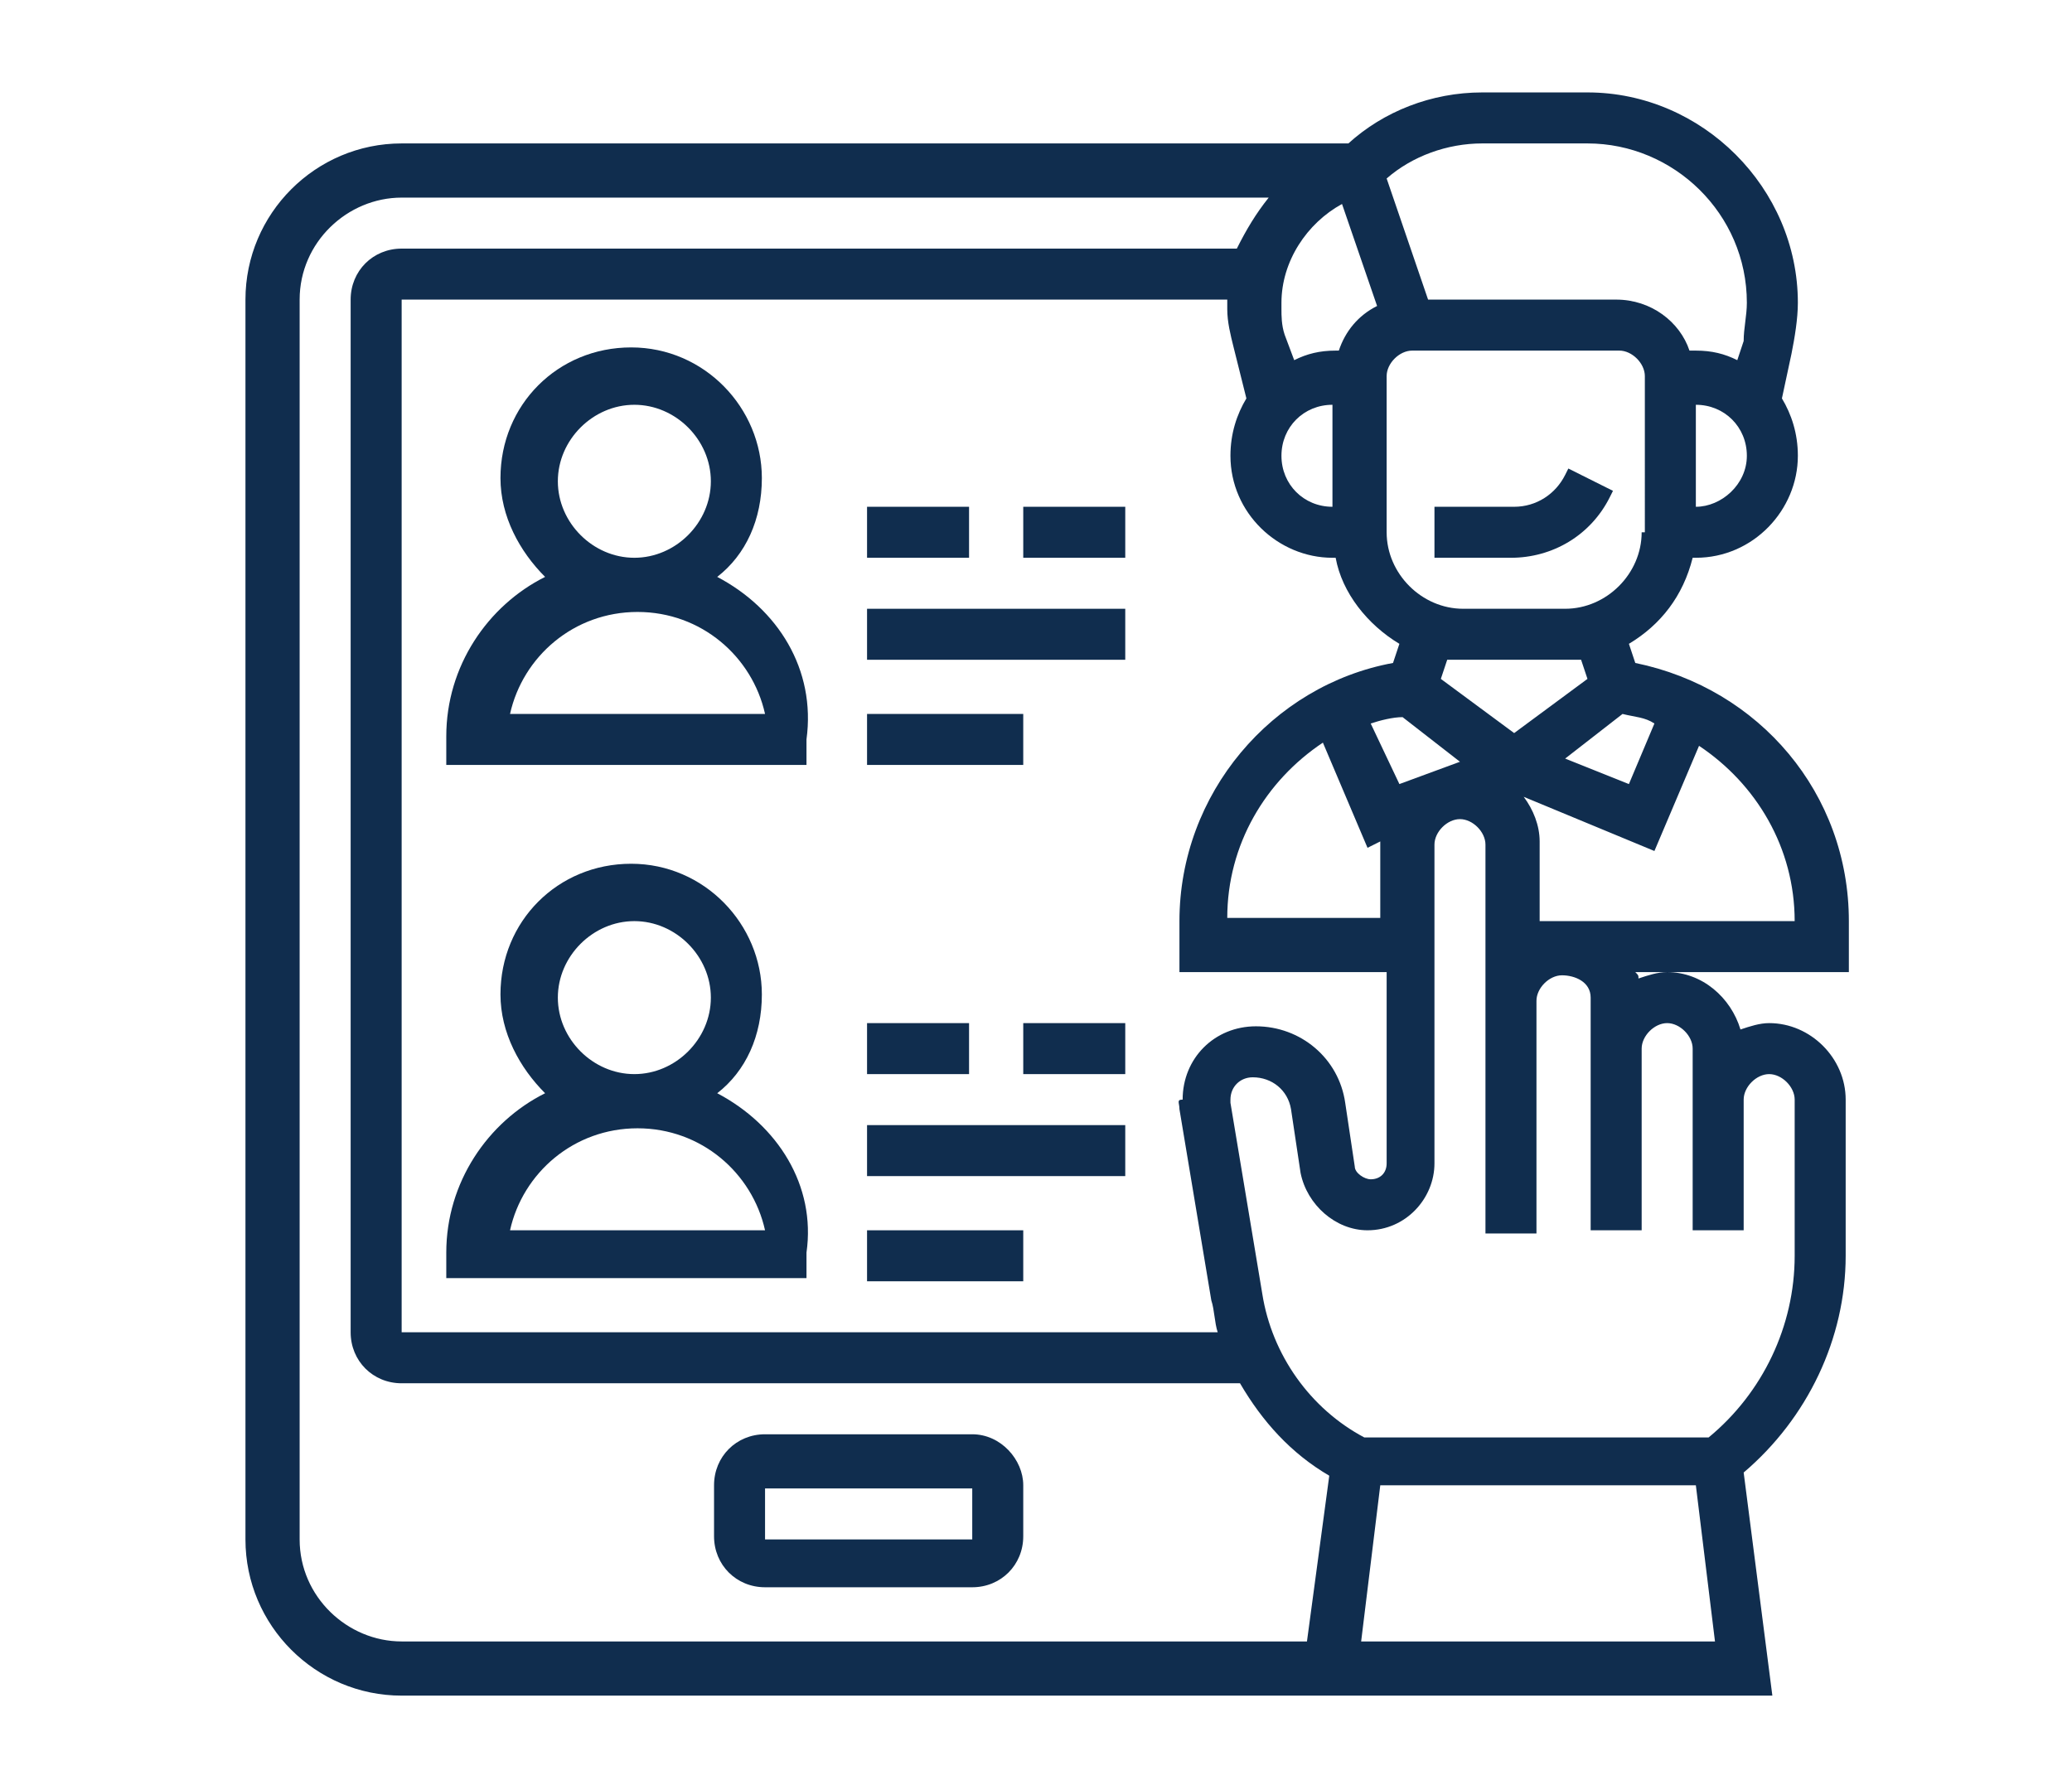 <?xml version="1.0" encoding="utf-8"?>
<!-- Generator: Adobe Illustrator 21.0.0, SVG Export Plug-In . SVG Version: 6.00 Build 0)  -->
<svg version="1.1" id="Layer_1" xmlns="http://www.w3.org/2000/svg" xmlns:xlink="http://www.w3.org/1999/xlink" x="0px" y="0px"
	 viewBox="0 0 65 56" style="enable-background:new 0 0 65 56;" xml:space="preserve">
<style type="text/css">
	.st0{fill:#102D4E;}
	.st1{fill:#102D4E;stroke:#FFFFFF;stroke-width:1.5;stroke-miterlimit:10;}
</style>
<g>
	<path class="st0" d="M58,28.9c0-4-2.8-7.3-6.7-8.1l-0.2-0.6c1-0.6,1.7-1.5,2-2.7h0.1c1.8,0,3.2-1.5,3.2-3.2c0-0.7-0.2-1.3-0.5-1.8
		l0.3-1.4c0.1-0.5,0.2-1.1,0.2-1.6c0-3.6-3-6.6-6.6-6.6h-3.3c-1.6,0-3.1,0.6-4.2,1.6H12.6c-2.7,0-4.9,2.2-4.9,4.9v38.9
		c0,2.7,2.2,4.9,4.9,4.9h43l-0.9-7c2-1.7,3.2-4.2,3.2-6.8v-4.9c0-1.3-1.1-2.4-2.4-2.4c-0.3,0-0.6,0.1-0.9,0.2
		c-0.3-1-1.2-1.8-2.3-1.8c-0.3,0-0.6,0.1-0.9,0.2c0-0.1,0-0.1-0.1-0.2h1H58V28.9z M51.9,22.7l-0.8,1.9l-2-0.8l1.8-1.4
		C51.3,22.5,51.6,22.5,51.9,22.7z M37,34.8l1,6c0.1,0.3,0.1,0.7,0.2,1H12.6V9.4h25.9c0,0,0,0.1,0,0.1v0.2c0,0.4,0.1,0.8,0.2,1.2
		l0.4,1.6c-0.3,0.5-0.5,1.1-0.5,1.8c0,1.8,1.5,3.2,3.2,3.2h0.1c0.2,1.1,1,2.1,2,2.7l-0.2,0.6c-3.8,0.7-6.7,4.1-6.7,8.1v1.6h6.5v6
		c0,0.3-0.2,0.5-0.5,0.5c-0.2,0-0.5-0.2-0.5-0.4l-0.3-2c-0.2-1.4-1.4-2.4-2.8-2.4c-1.3,0-2.3,1-2.3,2.3C36.9,34.5,37,34.6,37,34.8
		L37,34.8z M40.3,10.5c-0.1-0.3-0.1-0.6-0.1-0.8V9.5c0-1.3,0.8-2.5,1.9-3.1l1.1,3.2c-0.6,0.3-1,0.8-1.2,1.4h-0.1
		c-0.5,0-0.9,0.1-1.3,0.3L40.3,10.5z M41.8,15.9c-0.9,0-1.6-0.7-1.6-1.6s0.7-1.6,1.6-1.6V15.9z M43.9,24.6L43,22.7
		c0.3-0.1,0.7-0.2,1-0.2l1.8,1.4L43.9,24.6z M43.4,28.8h-4.9c0-2.3,1.2-4.3,3-5.5l1.4,3.3l0.4-0.2V28.8z M49.8,21.3L47.5,23
		l-2.3-1.7l0.2-0.6c0.2,0,0.3,0,0.5,0h3.2c0.2,0,0.3,0,0.5,0L49.8,21.3z M51.5,16.7c0,1.3-1.1,2.4-2.4,2.4h-3.2
		c-1.3,0-2.4-1.1-2.4-2.4v-4.9c0-0.4,0.4-0.8,0.8-0.8h6.5c0.4,0,0.8,0.4,0.8,0.8V16.7z M53.2,15.9v-3.2c0.9,0,1.6,0.7,1.6,1.6
		S54,15.9,53.2,15.9z M49.8,4.5c2.7,0,5,2.2,5,5c0,0.4-0.1,0.8-0.1,1.2l-0.2,0.6c-0.4-0.2-0.8-0.3-1.3-0.3H53
		c-0.3-0.9-1.2-1.6-2.3-1.6h-5.9l-1.3-3.8c0.8-0.7,1.9-1.1,3-1.1H49.8z M9.4,48.3V9.4c0-1.8,1.5-3.2,3.2-3.2h27.2
		c-0.4,0.5-0.7,1-1,1.6H12.6c-0.9,0-1.6,0.7-1.6,1.6v32.4c0,0.9,0.7,1.6,1.6,1.6h26.3c0.7,1.2,1.6,2.2,2.8,2.9l-0.7,5.2H12.6
		C10.9,51.5,9.4,50.1,9.4,48.3L9.4,48.3z M42.7,51.5l0.6-4.9h9.9l0.6,4.9H42.7z M49.9,31.3v7.3h1.6v-5.7c0-0.4,0.4-0.8,0.8-0.8
		s0.8,0.4,0.8,0.8v5.7h1.6v-4.1c0-0.4,0.4-0.8,0.8-0.8s0.8,0.4,0.8,0.8v4.9c0,2.2-1,4.3-2.7,5.7H42.8c-1.7-0.9-2.9-2.6-3.2-4.5l-1-6
		c0,0,0-0.1,0-0.1c0-0.4,0.3-0.7,0.7-0.7c0.6,0,1.1,0.4,1.2,1l0.3,2c0.2,1,1.1,1.8,2.1,1.8c1.2,0,2.1-1,2.1-2.1v-10
		c0-0.4,0.4-0.8,0.8-0.8c0.4,0,0.8,0.4,0.8,0.8v12.2h1.6v-7.3c0-0.4,0.4-0.8,0.8-0.8S49.9,30.8,49.9,31.3z M48.3,28.8v-2.4
		c0-0.5-0.2-1-0.5-1.4l4.1,1.7l1.4-3.3c1.8,1.2,3,3.2,3,5.5H48.3z"/>
	<path class="st0" d="M49.1,14.9c-0.3,0.6-0.9,1-1.6,1H45v1.6h2.4c1.3,0,2.5-0.7,3.1-1.9l0.1-0.2l-1.4-0.7L49.1,14.9z"/>
	<path class="st0" d="M30.5,45H24c-0.9,0-1.6,0.7-1.6,1.6v1.6c0,0.9,0.7,1.6,1.6,1.6h6.5c0.9,0,1.6-0.7,1.6-1.6v-1.6
		C32.1,45.8,31.4,45,30.5,45z M24,48.3v-1.6h6.5l0,1.6H24z"/>
	<path class="st0" d="M22.5,18.1c0.9-0.7,1.4-1.8,1.4-3.1c0-2.2-1.8-4.1-4.1-4.1s-4.1,1.8-4.1,4.1c0,1.2,0.6,2.3,1.4,3.1
		c-1.8,0.9-3.1,2.8-3.1,5V24h11.3v-0.8C25.6,21,24.4,19.1,22.5,18.1z M17.5,15.1c0-1.3,1.1-2.4,2.4-2.4c1.3,0,2.4,1.1,2.4,2.4
		s-1.1,2.4-2.4,2.4C18.6,17.5,17.5,16.4,17.5,15.1z M16,22.4c0.4-1.8,2-3.2,4-3.2s3.6,1.4,4,3.2H16z"/>
	<path class="st0" d="M22.5,34.3c0.9-0.7,1.4-1.8,1.4-3.1c0-2.2-1.8-4.1-4.1-4.1s-4.1,1.8-4.1,4.1c0,1.2,0.6,2.3,1.4,3.1
		c-1.8,0.9-3.1,2.8-3.1,5v0.8h11.3v-0.8C25.6,37.2,24.4,35.3,22.5,34.3z M17.5,31.3c0-1.3,1.1-2.4,2.4-2.4c1.3,0,2.4,1.1,2.4,2.4
		c0,1.3-1.1,2.4-2.4,2.4C18.6,33.7,17.5,32.6,17.5,31.3z M16,38.6c0.4-1.8,2-3.2,4-3.2s3.6,1.4,4,3.2H16z"/>
	<path class="st0" d="M27.2,22.4h4.9V24h-4.9V22.4z"/>
	<path class="st0" d="M27.2,19.1h8.1v1.6h-8.1V19.1z"/>
	<path class="st0" d="M27.2,15.9h3.2v1.6h-3.2V15.9z"/>
	<path class="st0" d="M32.1,15.9h3.2v1.6h-3.2V15.9z"/>
	<path class="st0" d="M27.2,38.6h4.9v1.6h-4.9V38.6z"/>
	<path class="st0" d="M27.2,35.3h8.1v1.6h-8.1V35.3z"/>
	<path class="st0" d="M27.2,32.1h3.2v1.6h-3.2V32.1z"/>
	<path class="st0" d="M32.1,32.1h3.2v1.6h-3.2V32.1z"/>
</g>
</svg>
